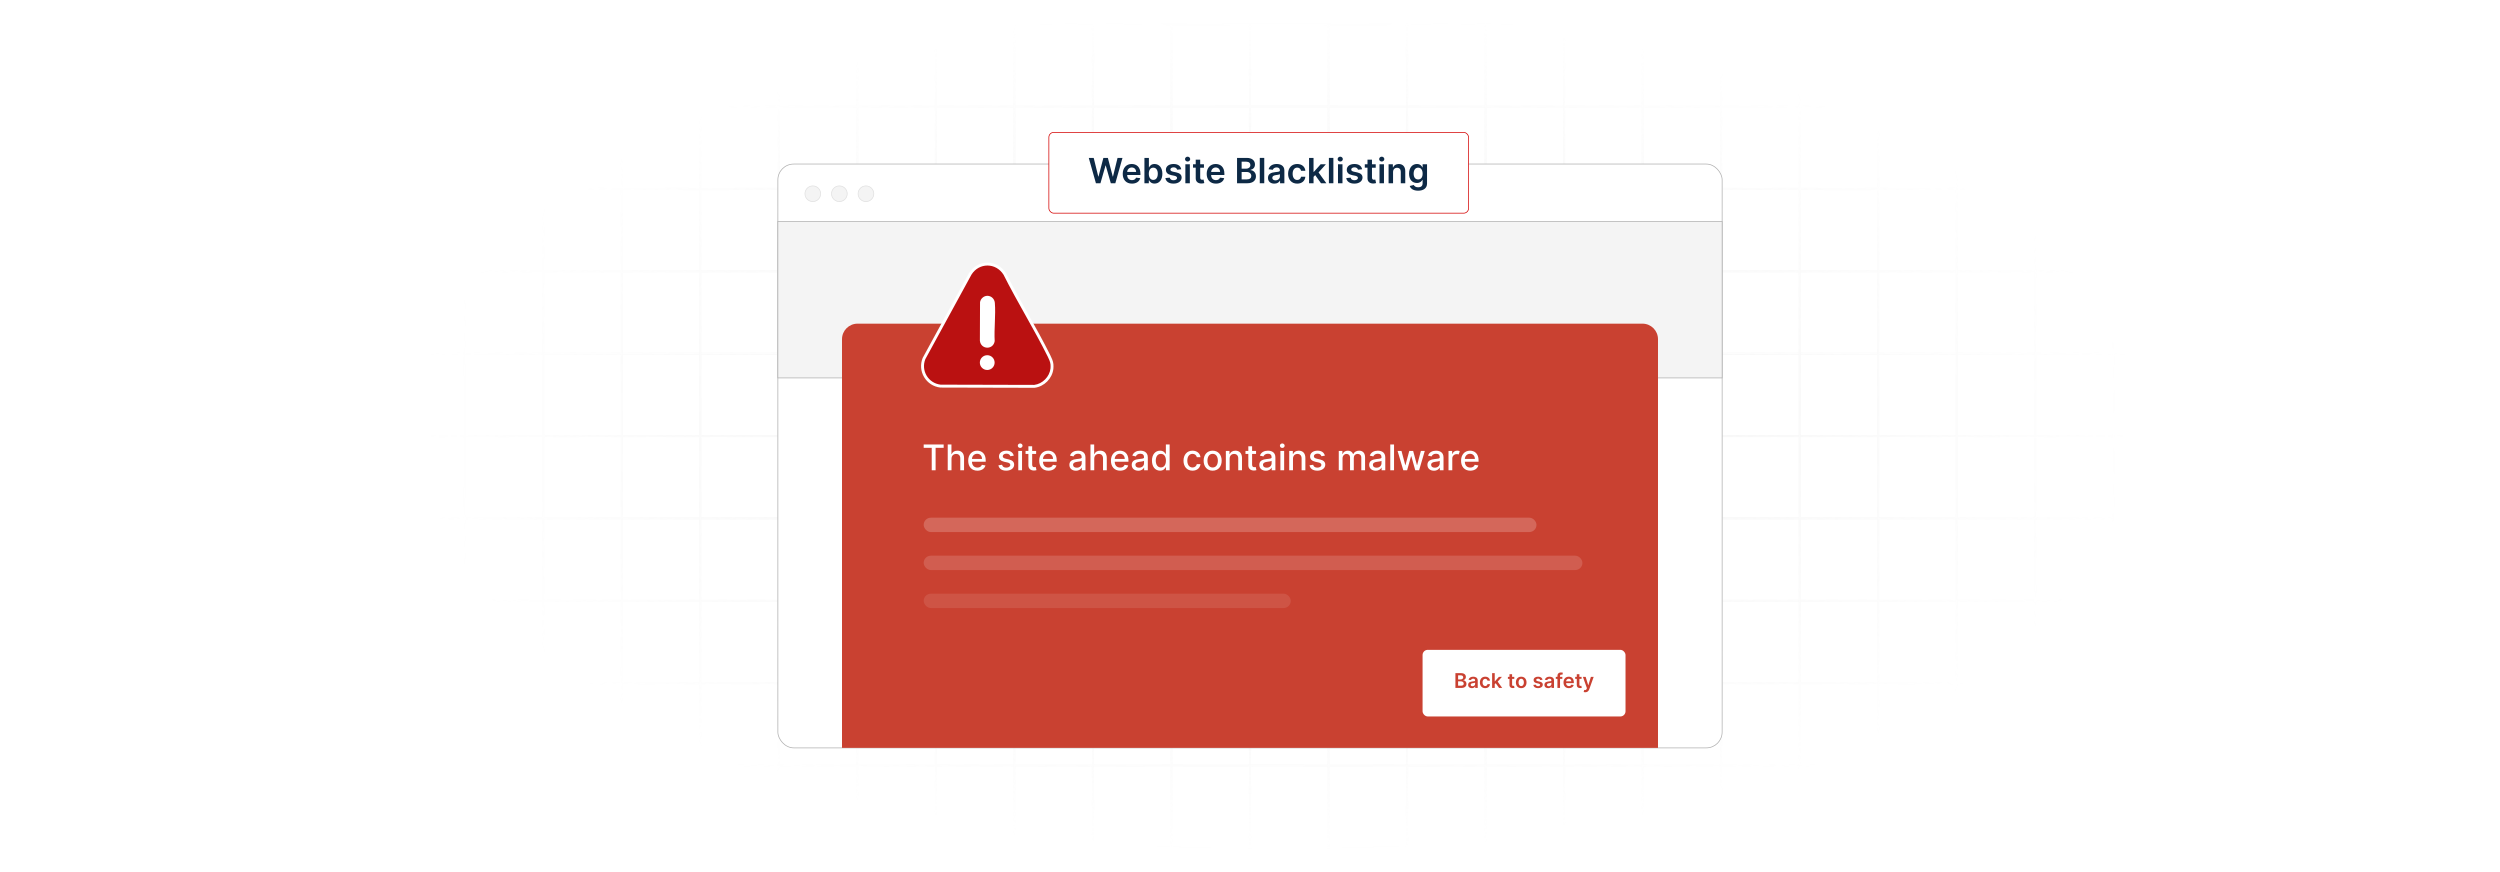 <?xml version="1.0" encoding="UTF-8"?>
<svg id="Layer_1" data-name="Layer 1" xmlns="http://www.w3.org/2000/svg" xmlns:xlink="http://www.w3.org/1999/xlink" viewBox="0 0 860 300">
  <defs>
    <filter id="luminosity-invert" x="39.647" y="-.272" width="782.115" height="300.272" color-interpolation-filters="sRGB" filterUnits="userSpaceOnUse">
      <feColorMatrix result="cm" values="-1 0 0 0 1 0 -1 0 0 1 0 0 -1 0 1 0 0 0 1 0"/>
    </filter>
    <radialGradient id="radial-gradient" cx="439.235" cy="148.479" fx="439.235" fy="148.479" r="298.487" gradientTransform="translate(0 74.962) scale(1 .495)" gradientUnits="userSpaceOnUse">
      <stop offset=".123" stop-color="#000" stop-opacity=".95"/>
      <stop offset="1" stop-color="#000" stop-opacity="0"/>
    </radialGradient>
    <mask id="mask" x="39.647" y="-.272" width="782.115" height="300.272" maskUnits="userSpaceOnUse">
      <g filter="url(#luminosity-invert)">
        <rect x="39.647" y="-.272" width="782.115" height="300.272" fill="url(#radial-gradient)"/>
      </g>
    </mask>
    <filter id="drop-shadow-4" x="330.44" y="15.12" width="204.96" height="88.8" filterUnits="userSpaceOnUse">
      <feOffset dx="3" dy="3"/>
      <feGaussianBlur result="blur" stdDeviation="10"/>
      <feFlood flood-color="#333" flood-opacity=".06"/>
      <feComposite in2="blur" operator="in"/>
      <feComposite in="SourceGraphic"/>
    </filter>
  </defs>
  <rect width="860" height="300" fill="#fff"/>
  <g mask="url(#mask)">
    <g opacity=".4">
      <path d="M808.41,291.922H51.59V8.078h756.819v283.845ZM52.09,291.422h755.819V8.578H52.09v282.845Z" fill="#e6e6e6" stroke="#d6d6d6" stroke-miterlimit="10" stroke-width=".25"/>
      <rect x="51.84" y="36.413" width="756.319" height=".5" fill="#e6e6e6" stroke="#d6d6d6" stroke-miterlimit="10" stroke-width=".25"/>
      <rect x="51.84" y="64.747" width="756.319" height=".5" fill="#e6e6e6" stroke="#d6d6d6" stroke-miterlimit="10" stroke-width=".25"/>
      <rect x="51.84" y="93.082" width="756.319" height=".5" fill="#e6e6e6" stroke="#d6d6d6" stroke-miterlimit="10" stroke-width=".25"/>
      <rect x="51.84" y="121.415" width="756.319" height=".5" fill="none" stroke="#d6d6d6" stroke-miterlimit="10" stroke-width=".25"/>
      <rect x="51.84" y="149.75" width="756.319" height=".5" fill="#e6e6e6" stroke="#d6d6d6" stroke-miterlimit="10" stroke-width=".25"/>
      <rect x="51.84" y="178.084" width="756.319" height=".5" fill="#e6e6e6" stroke="#d6d6d6" stroke-miterlimit="10" stroke-width=".25"/>
      <rect x="51.84" y="206.418" width="756.319" height=".5" fill="#e6e6e6" stroke="#d6d6d6" stroke-miterlimit="10" stroke-width=".25"/>
      <rect x="51.84" y="234.753" width="756.319" height=".5" fill="#e6e6e6" stroke="#d6d6d6" stroke-miterlimit="10" stroke-width=".25"/>
      <rect x="51.84" y="263.087" width="756.319" height=".5" fill="#e6e6e6" stroke="#d6d6d6" stroke-miterlimit="10" stroke-width=".25"/>
      <rect x="780.898" y="8.328" width=".5" height="283.345" fill="#e6e6e6" stroke="#d6d6d6" stroke-miterlimit="10" stroke-width=".25"/>
      <rect x="753.887" y="8.328" width=".5" height="283.345" fill="#e6e6e6" stroke="#d6d6d6" stroke-miterlimit="10" stroke-width=".25"/>
      <rect x="726.875" y="8.328" width=".5" height="283.345" fill="#e6e6e6" stroke="#d6d6d6" stroke-miterlimit="10" stroke-width=".25"/>
      <rect x="699.864" y="8.328" width=".5" height="283.345" fill="#e6e6e6" stroke="#d6d6d6" stroke-miterlimit="10" stroke-width=".25"/>
      <rect x="672.852" y="8.328" width=".5" height="283.345" fill="#e6e6e6" stroke="#d6d6d6" stroke-miterlimit="10" stroke-width=".25"/>
      <rect x="645.841" y="8.328" width=".5" height="283.345" fill="#e6e6e6" stroke="#d6d6d6" stroke-miterlimit="10" stroke-width=".25"/>
      <rect x="618.83" y="8.328" width=".5" height="283.345" fill="#e6e6e6" stroke="#d6d6d6" stroke-miterlimit="10" stroke-width=".25"/>
      <rect x="591.818" y="8.328" width=".5" height="283.345" fill="#e6e6e6" stroke="#d6d6d6" stroke-miterlimit="10" stroke-width=".25"/>
      <rect x="564.807" y="8.328" width=".5" height="283.345" fill="#e6e6e6" stroke="#d6d6d6" stroke-miterlimit="10" stroke-width=".25"/>
      <rect x="537.795" y="8.328" width=".5" height="283.345" fill="#e6e6e6" stroke="#d6d6d6" stroke-miterlimit="10" stroke-width=".25"/>
      <rect x="510.784" y="8.328" width=".5" height="283.345" fill="#e6e6e6" stroke="#d6d6d6" stroke-miterlimit="10" stroke-width=".25"/>
      <rect x="483.772" y="8.328" width=".5" height="283.345" fill="#e6e6e6" stroke="#d6d6d6" stroke-miterlimit="10" stroke-width=".25"/>
      <rect x="456.761" y="8.328" width=".5" height="283.345" fill="#e6e6e6" stroke="#d6d6d6" stroke-miterlimit="10" stroke-width=".25"/>
      <rect x="429.75" y="8.328" width=".5" height="283.345" fill="#e6e6e6" stroke="#d6d6d6" stroke-miterlimit="10" stroke-width=".25"/>
      <rect x="402.738" y="8.328" width=".5" height="283.345" fill="#e6e6e6" stroke="#d6d6d6" stroke-miterlimit="10" stroke-width=".25"/>
      <rect x="375.727" y="8.328" width=".5" height="283.345" fill="#e6e6e6" stroke="#d6d6d6" stroke-miterlimit="10" stroke-width=".25"/>
      <rect x="348.716" y="8.328" width=".5" height="283.345" fill="#e6e6e6" stroke="#d6d6d6" stroke-miterlimit="10" stroke-width=".25"/>
      <rect x="321.704" y="8.328" width=".5" height="283.345" fill="#e6e6e6" stroke="#d6d6d6" stroke-miterlimit="10" stroke-width=".25"/>
      <rect x="294.693" y="8.328" width=".5" height="283.345" fill="#e6e6e6" stroke="#d6d6d6" stroke-miterlimit="10" stroke-width=".25"/>
      <rect x="267.682" y="8.328" width=".5" height="283.345" fill="#e6e6e6" stroke="#d6d6d6" stroke-miterlimit="10" stroke-width=".25"/>
      <rect x="240.67" y="8.328" width=".5" height="283.345" fill="#e6e6e6" stroke="#d6d6d6" stroke-miterlimit="10" stroke-width=".25"/>
      <rect x="213.659" y="8.328" width=".5" height="283.345" fill="#e6e6e6" stroke="#d6d6d6" stroke-miterlimit="10" stroke-width=".25"/>
      <rect x="186.648" y="8.328" width=".5" height="283.345" fill="#e6e6e6" stroke="#d6d6d6" stroke-miterlimit="10" stroke-width=".25"/>
      <rect x="159.636" y="8.328" width=".5" height="283.345" fill="#e6e6e6" stroke="#d6d6d6" stroke-miterlimit="10" stroke-width=".25"/>
      <rect x="132.625" y="8.328" width=".5" height="283.345" fill="#e6e6e6" stroke="#d6d6d6" stroke-miterlimit="10" stroke-width=".25"/>
      <rect x="105.613" y="8.328" width=".5" height="283.345" fill="#e6e6e6" stroke="#d6d6d6" stroke-miterlimit="10" stroke-width=".25"/>
      <rect x="78.602" y="8.328" width=".5" height="283.345" fill="#e6e6e6" stroke="#d6d6d6" stroke-miterlimit="10" stroke-width=".25"/>
    </g>
  </g>
  <g>
    <rect x="267.586" y="56.436" width="324.829" height="200.837" rx="5.441" ry="5.441" fill="#fff" stroke="#afafaf" stroke-miterlimit="10" stroke-width=".25"/>
    <rect x="267.586" y="76.182" width="324.829" height="53.821" fill="#f4f4f4" stroke="#afafaf" stroke-miterlimit="10" stroke-width=".25"/>
    <g>
      <rect x="300.356" y="154.782" width="54.384" height="54.384" rx="4.078" ry="4.078" fill="#f4f4f4" stroke="#e0e0e0" stroke-miterlimit="10" stroke-width=".25"/>
      <rect x="368.657" y="154.782" width="54.384" height="54.384" rx="4.078" ry="4.078" fill="#f4f4f4" stroke="#e0e0e0" stroke-miterlimit="10" stroke-width=".25"/>
      <rect x="436.959" y="154.782" width="54.384" height="54.384" rx="4.078" ry="4.078" fill="#f4f4f4" stroke="#e0e0e0" stroke-miterlimit="10" stroke-width=".25"/>
      <rect x="505.261" y="154.782" width="54.384" height="54.384" rx="4.078" ry="4.078" fill="#f4f4f4" stroke="#e0e0e0" stroke-miterlimit="10" stroke-width=".25"/>
      <g>
        <rect x="300.356" y="215.515" width="41.71" height="4.302" rx="1.826" ry="1.826" fill="#eaeaea"/>
        <rect x="300.356" y="222.266" width="52.407" height="2.128" rx=".711" ry=".711" fill="#f4f4f4"/>
        <rect x="300.356" y="227.103" width="49.482" height="2.128" rx=".711" ry=".711" fill="#f7f7f7"/>
      </g>
      <g>
        <rect x="368.657" y="215.515" width="41.71" height="4.302" rx="1.826" ry="1.826" fill="#eaeaea"/>
        <rect x="368.657" y="222.266" width="52.407" height="2.128" rx=".711" ry=".711" fill="#f4f4f4"/>
        <rect x="368.657" y="227.103" width="49.482" height="2.128" rx=".711" ry=".711" fill="#f7f7f7"/>
      </g>
      <g>
        <rect x="436.959" y="215.515" width="41.71" height="4.302" rx="1.826" ry="1.826" fill="#eaeaea"/>
        <rect x="436.959" y="222.266" width="52.407" height="2.128" rx=".711" ry=".711" fill="#f4f4f4"/>
        <rect x="436.959" y="227.103" width="49.482" height="2.128" rx=".711" ry=".711" fill="#f7f7f7"/>
      </g>
      <g>
        <rect x="505.261" y="215.515" width="41.71" height="4.302" rx="1.826" ry="1.826" fill="#eaeaea"/>
        <rect x="505.261" y="222.266" width="52.407" height="2.128" rx=".711" ry=".711" fill="#f4f4f4"/>
        <rect x="505.261" y="227.103" width="49.482" height="2.128" rx=".711" ry=".711" fill="#f7f7f7"/>
      </g>
    </g>
    <g>
      <circle cx="279.604" cy="66.647" r="2.697" fill="#f4f4f4" stroke="#e0e0e0" stroke-miterlimit="10" stroke-width=".25"/>
      <circle cx="288.745" cy="66.647" r="2.697" fill="#f4f4f4" stroke="#e0e0e0" stroke-miterlimit="10" stroke-width=".25"/>
      <circle cx="297.885" cy="66.647" r="2.697" fill="#f4f4f4" stroke="#e0e0e0" stroke-miterlimit="10" stroke-width=".25"/>
    </g>
  </g>
  <path d="M294.999,111.337h270.003c2.953,0,5.35,2.397,5.35,5.35v140.586h-280.703V116.687c0-2.953,2.397-5.35,5.35-5.35Z" fill="#c94131"/>
  <g>
    <path d="M317.748,152.901h6.869v1.152h-2.769v7.723h-1.335v-7.723h-2.765v-1.152Z" fill="#fff"/>
    <path d="M327.315,161.776h-1.296v-8.875h1.278v3.302h.083c.312-.719.936-1.17,1.972-1.17,1.369,0,2.279.85,2.279,2.51v4.233h-1.296v-4.078c0-.975-.533-1.542-1.425-1.542-.923,0-1.595.606-1.595,1.668v3.952Z" fill="#fff"/>
    <path d="M333.06,158.491c0-2.045,1.222-3.458,3.077-3.458,1.508,0,2.947.94,2.947,3.346v.459h-4.732c.035,1.283.78,2.002,1.89,2.002.736,0,1.3-.32,1.534-.948l1.226.221c-.294,1.083-1.322,1.799-2.773,1.799-1.963,0-3.167-1.353-3.167-3.42ZM337.813,157.867c-.004-1.018-.663-1.764-1.669-1.764-1.053,0-1.737.819-1.79,1.764h3.458Z" fill="#fff"/>
    <path d="M347.565,156.953c-.152-.446-.524-.893-1.331-.893-.736,0-1.291.364-1.287.875-.004.451.312.698,1.044.871l1.058.243c1.222.281,1.82.862,1.82,1.803,0,1.204-1.114,2.059-2.721,2.059-1.495,0-2.475-.663-2.691-1.842l1.252-.191c.156.654.654.988,1.43.988.849,0,1.4-.403,1.4-.919,0-.416-.299-.701-.94-.845l-1.127-.247c-1.248-.277-1.82-.905-1.82-1.851,0-1.179,1.066-1.972,2.57-1.972,1.438,0,2.249.676,2.518,1.712l-1.174.208Z" fill="#fff"/>
    <path d="M350.122,153.321c0-.424.368-.775.819-.775.446,0,.819.352.819.775,0,.425-.373.771-.819.771-.451,0-.819-.347-.819-.771ZM350.286,155.12h1.295v6.656h-1.295v-6.656Z" fill="#fff"/>
    <path d="M356.429,156.16h-1.365v3.662c0,.749.377.888.797.888.208,0,.368-.039.455-.056l.234,1.07c-.152.056-.429.134-.841.139-1.022.021-1.946-.564-1.941-1.772v-3.931h-.975v-1.04h.975v-1.595h1.296v1.595h1.365v1.04Z" fill="#fff"/>
    <path d="M357.488,158.491c0-2.045,1.222-3.458,3.077-3.458,1.508,0,2.947.94,2.947,3.346v.459h-4.732c.035,1.283.78,2.002,1.89,2.002.736,0,1.3-.32,1.534-.948l1.226.221c-.294,1.083-1.322,1.799-2.773,1.799-1.963,0-3.167-1.353-3.167-3.42ZM362.241,157.867c-.004-1.018-.663-1.764-1.669-1.764-1.053,0-1.737.819-1.79,1.764h3.458Z" fill="#fff"/>
    <path d="M367.867,159.895c0-1.513,1.292-1.842,2.552-1.989,1.196-.139,1.682-.13,1.682-.602v-.031c0-.754-.429-1.191-1.266-1.191-.871,0-1.356.455-1.547.928l-1.218-.277c.434-1.214,1.543-1.699,2.748-1.699,1.057,0,2.583.386,2.583,2.323v4.42h-1.265v-.91h-.052c-.247.498-.867,1.058-1.967,1.058-1.265,0-2.249-.72-2.249-2.028ZM372.106,159.376v-.858c-.186.186-1.183.299-1.603.355-.75.1-1.365.347-1.365,1.04,0,.642.529.971,1.261.971,1.079,0,1.708-.72,1.708-1.508Z" fill="#fff"/>
    <path d="M376.416,161.776h-1.296v-8.875h1.278v3.302h.083c.312-.719.936-1.17,1.972-1.17,1.369,0,2.279.85,2.279,2.51v4.233h-1.296v-4.078c0-.975-.533-1.542-1.425-1.542-.923,0-1.595.606-1.595,1.668v3.952Z" fill="#fff"/>
    <path d="M382.162,158.491c0-2.045,1.222-3.458,3.077-3.458,1.508,0,2.947.94,2.947,3.346v.459h-4.732c.035,1.283.78,2.002,1.89,2.002.737,0,1.3-.32,1.534-.948l1.227.221c-.294,1.083-1.322,1.799-2.773,1.799-1.963,0-3.168-1.353-3.168-3.42ZM386.916,157.867c-.004-1.018-.663-1.764-1.668-1.764-1.053,0-1.738.819-1.79,1.764h3.458Z" fill="#fff"/>
    <path d="M389.311,159.895c0-1.513,1.292-1.842,2.552-1.989,1.196-.139,1.682-.13,1.682-.602v-.031c0-.754-.429-1.191-1.266-1.191-.871,0-1.356.455-1.547.928l-1.218-.277c.433-1.214,1.542-1.699,2.748-1.699,1.057,0,2.583.386,2.583,2.323v4.42h-1.265v-.91h-.052c-.247.498-.867,1.058-1.967,1.058-1.266,0-2.249-.72-2.249-2.028ZM393.549,159.376v-.858c-.186.186-1.183.299-1.603.355-.75.1-1.365.347-1.365,1.04,0,.642.529.971,1.261.971,1.079,0,1.708-.72,1.708-1.508Z" fill="#fff"/>
    <path d="M396.274,158.461c0-2.158,1.183-3.428,2.791-3.428,1.239,0,1.681.754,1.915,1.166h.078v-3.298h1.296v8.875h-1.266v-1.036h-.108c-.234.425-.711,1.166-1.924,1.166-1.616,0-2.782-1.291-2.782-3.445ZM401.081,158.448c0-1.391-.607-2.314-1.738-2.314-1.17,0-1.759.993-1.759,2.314,0,1.335.602,2.353,1.759,2.353,1.118,0,1.738-.954,1.738-2.353Z" fill="#fff"/>
    <path d="M407.127,158.478c0-2.032,1.213-3.445,3.089-3.445,1.513,0,2.609.893,2.748,2.236h-1.261c-.139-.624-.642-1.145-1.465-1.145-1.083,0-1.803.897-1.803,2.323,0,1.452.706,2.366,1.803,2.366.741,0,1.3-.425,1.465-1.145h1.261c-.143,1.296-1.161,2.241-2.734,2.241-1.933,0-3.103-1.426-3.103-3.433Z" fill="#fff"/>
    <path d="M414.05,158.478c0-2.071,1.227-3.445,3.103-3.445,1.876,0,3.103,1.374,3.103,3.445,0,2.059-1.227,3.433-3.103,3.433-1.877,0-3.103-1.374-3.103-3.433ZM418.948,158.475c0-1.274-.572-2.357-1.79-2.357-1.227,0-1.798,1.083-1.798,2.357,0,1.278.572,2.349,1.798,2.349,1.218,0,1.79-1.07,1.79-2.349Z" fill="#fff"/>
    <path d="M422.99,161.776h-1.296v-6.656h1.243v1.083h.083c.308-.706.962-1.17,1.963-1.17,1.36,0,2.267.862,2.267,2.51v4.233h-1.296v-4.078c0-.966-.533-1.542-1.413-1.542-.901,0-1.551.606-1.551,1.668v3.952Z" fill="#fff"/>
    <path d="M432.085,156.16h-1.366v3.662c0,.749.377.888.797.888.208,0,.368-.039.455-.056l.234,1.07c-.151.056-.429.134-.841.139-1.023.021-1.946-.564-1.942-1.772v-3.931h-.975v-1.04h.975v-1.595h1.296v1.595h1.366v1.04Z" fill="#fff"/>
    <path d="M433.199,159.895c0-1.513,1.292-1.842,2.553-1.989,1.196-.139,1.682-.13,1.682-.602v-.031c0-.754-.429-1.191-1.266-1.191-.871,0-1.356.455-1.547.928l-1.218-.277c.434-1.214,1.543-1.699,2.747-1.699,1.058,0,2.583.386,2.583,2.323v4.42h-1.266v-.91h-.052c-.247.498-.866,1.058-1.967,1.058-1.266,0-2.25-.72-2.25-2.028ZM437.438,159.376v-.858c-.185.186-1.183.299-1.603.355-.749.1-1.364.347-1.364,1.04,0,.642.528.971,1.261.971,1.079,0,1.707-.72,1.707-1.508Z" fill="#fff"/>
    <path d="M440.288,153.321c0-.424.368-.775.819-.775.446,0,.819.352.819.775,0,.425-.373.771-.819.771-.451,0-.819-.347-.819-.771ZM440.453,155.12h1.296v6.656h-1.296v-6.656Z" fill="#fff"/>
    <path d="M444.785,161.776h-1.296v-6.656h1.243v1.083h.083c.308-.706.962-1.17,1.963-1.17,1.36,0,2.267.862,2.267,2.51v4.233h-1.296v-4.078c0-.966-.533-1.542-1.413-1.542-.901,0-1.551.606-1.551,1.668v3.952Z" fill="#fff"/>
    <path d="M454.586,156.953c-.151-.446-.524-.893-1.33-.893-.737,0-1.292.364-1.287.875-.005.451.311.698,1.044.871l1.058.243c1.222.281,1.82.862,1.82,1.803,0,1.204-1.114,2.059-2.722,2.059-1.495,0-2.475-.663-2.691-1.842l1.253-.191c.155.654.654.988,1.43.988.85,0,1.399-.403,1.399-.919,0-.416-.299-.701-.94-.845l-1.126-.247c-1.248-.277-1.82-.905-1.82-1.851,0-1.179,1.065-1.972,2.569-1.972,1.44,0,2.249.676,2.518,1.712l-1.174.208Z" fill="#fff"/>
    <path d="M460.537,155.12h1.244v1.083h.082c.277-.732.932-1.17,1.812-1.17.888,0,1.499.442,1.789,1.17h.069c.321-.71,1.04-1.17,1.998-1.17,1.205,0,2.054.759,2.054,2.279v4.464h-1.295v-4.342c0-.901-.564-1.283-1.248-1.283-.846,0-1.335.581-1.335,1.383v4.242h-1.291v-4.425c0-.724-.499-1.2-1.218-1.2-.737,0-1.365.624-1.365,1.522v4.104h-1.296v-6.656Z" fill="#fff"/>
    <path d="M470.999,159.895c0-1.513,1.292-1.842,2.553-1.989,1.196-.139,1.682-.13,1.682-.602v-.031c0-.754-.429-1.191-1.266-1.191-.871,0-1.356.455-1.547.928l-1.218-.277c.434-1.214,1.543-1.699,2.747-1.699,1.058,0,2.583.386,2.583,2.323v4.42h-1.266v-.91h-.052c-.247.498-.866,1.058-1.968,1.058-1.265,0-2.249-.72-2.249-2.028ZM475.237,159.376v-.858c-.186.186-1.183.299-1.603.355-.749.1-1.364.347-1.364,1.04,0,.642.528.971,1.261.971,1.079,0,1.707-.72,1.707-1.508Z" fill="#fff"/>
    <path d="M479.549,161.776h-1.296v-8.875h1.296v8.875Z" fill="#fff"/>
    <path d="M480.772,155.12h1.339l1.305,4.888h.065l1.309-4.888h1.34l1.3,4.866h.065l1.296-4.866h1.339l-1.954,6.656h-1.321l-1.353-4.806h-.1l-1.352,4.806h-1.317l-1.959-6.656Z" fill="#fff"/>
    <path d="M491.035,159.895c0-1.513,1.292-1.842,2.553-1.989,1.196-.139,1.682-.13,1.682-.602v-.031c0-.754-.429-1.191-1.266-1.191-.871,0-1.356.455-1.547.928l-1.218-.277c.434-1.214,1.543-1.699,2.747-1.699,1.058,0,2.583.386,2.583,2.323v4.42h-1.266v-.91h-.052c-.247.498-.866,1.058-1.967,1.058-1.266,0-2.25-.72-2.25-2.028ZM495.273,159.376v-.858c-.185.186-1.183.299-1.603.355-.749.1-1.364.347-1.364,1.04,0,.642.528.971,1.261.971,1.079,0,1.707-.72,1.707-1.508Z" fill="#fff"/>
    <path d="M498.289,155.12h1.252v1.058h.069c.243-.715.901-1.157,1.69-1.157.364,0,.65.096.871.242l-.416,1.084c-.156-.078-.352-.13-.603-.13-.896,0-1.568.628-1.568,1.495v4.064h-1.296v-6.656Z" fill="#fff"/>
    <path d="M502.606,158.491c0-2.045,1.222-3.458,3.076-3.458,1.509,0,2.947.94,2.947,3.346v.459h-4.732c.035,1.283.78,2.002,1.89,2.002.736,0,1.3-.32,1.534-.948l1.227.221c-.295,1.083-1.322,1.799-2.773,1.799-1.964,0-3.168-1.353-3.168-3.42ZM507.36,157.867c-.005-1.018-.663-1.764-1.669-1.764-1.053,0-1.737.819-1.789,1.764h3.458Z" fill="#fff"/>
  </g>
  <rect x="489.366" y="223.543" width="69.815" height="22.921" rx="1.786" ry="1.786" fill="#fff"/>
  <g>
    <path d="M500.663,231.559h1.95c1.105,0,1.651.562,1.651,1.32,0,.62-.393.968-.891,1.085v.05c.543.027,1.09.479,1.09,1.251,0,.793-.572,1.388-1.738,1.388h-2.062v-5.094ZM502.499,233.725c.479,0,.843-.278.843-.726,0-.394-.281-.68-.823-.68h-.933v1.405h.913ZM502.578,235.881c.669,0,.948-.283.948-.689,0-.455-.353-.804-.923-.804h-1.018v1.492h.992Z" fill="#c94131"/>
    <path d="M505.046,235.58c0-.86.708-1.082,1.449-1.161.675-.072.945-.085.945-.344v-.015c0-.375-.229-.589-.646-.589-.44,0-.694.224-.783.484l-.841-.119c.199-.696.815-1.055,1.619-1.055.729,0,1.552.304,1.552,1.313v2.557h-.865v-.524h-.03c-.164.32-.522.602-1.121.602-.73,0-1.278-.398-1.278-1.149ZM507.443,235.282v-.45c-.117.094-.59.154-.826.186-.402.057-.704.201-.704.547,0,.331.27.502.644.502.542,0,.886-.36.886-.785Z" fill="#c94131"/>
    <path d="M509.082,234.757c0-1.166.707-1.975,1.826-1.975.933,0,1.579.545,1.642,1.373h-.86c-.07-.368-.336-.646-.769-.646-.555,0-.926.462-.926,1.233,0,.781.363,1.251.926,1.251.395,0,.691-.236.769-.646h.86c-.065.81-.677,1.38-1.637,1.38-1.142,0-1.831-.812-1.831-1.97Z" fill="#c94131"/>
    <path d="M513.288,231.559h.9v2.808h.062l1.373-1.534h1.052l-1.48,1.649,1.566,2.171h-1.076l-1.169-1.634-.329.351v1.283h-.9v-5.094Z" fill="#c94131"/>
    <path d="M520.916,233.528h-.754v1.975c0,.363.182.443.408.443.112,0,.214-.022.264-.035l.151.704c-.097.032-.273.082-.529.089-.677.021-1.199-.333-1.194-1.052v-2.124h-.542v-.696h.542v-.915h.9v.915h.754v.696Z" fill="#c94131"/>
    <path d="M521.464,234.757c0-1.184.712-1.975,1.831-1.975s1.83.791,1.83,1.975c0,1.182-.711,1.97-1.83,1.97s-1.831-.788-1.831-1.97ZM524.213,234.755c0-.699-.304-1.259-.913-1.259-.619,0-.923.56-.923,1.259,0,.698.304,1.251.923,1.251.609,0,.913-.553.913-1.251Z" fill="#c94131"/>
    <path d="M529.82,233.932c-.069-.252-.289-.477-.704-.477-.375,0-.661.179-.659.438-.002.222.152.355.54.442l.651.14c.722.156,1.072.49,1.074,1.034-.002.725-.676,1.219-1.631,1.219-.938,0-1.527-.415-1.64-1.116l.878-.085c.077.344.346.522.759.522.428,0,.712-.196.712-.458,0-.216-.165-.357-.516-.435l-.651-.137c-.733-.152-1.077-.52-1.074-1.077-.003-.706.624-1.159,1.544-1.159.895,0,1.413.413,1.537,1.06l-.82.09Z" fill="#c94131"/>
    <path d="M531.286,235.58c0-.86.708-1.082,1.449-1.161.675-.072.945-.085.945-.344v-.015c0-.375-.229-.589-.646-.589-.44,0-.694.224-.783.484l-.841-.119c.199-.696.815-1.055,1.619-1.055.729,0,1.552.304,1.552,1.313v2.557h-.865v-.524h-.03c-.164.32-.522.602-1.121.602-.73,0-1.278-.398-1.278-1.149ZM533.684,235.282v-.45c-.117.094-.59.154-.826.186-.402.057-.704.201-.704.547,0,.331.27.502.644.502.542,0,.886-.36.886-.785Z" fill="#c94131"/>
    <path d="M537.446,233.528h-.793v3.124h-.9v-3.124h-.565v-.696h.565v-.36c0-.771.529-1.151,1.193-1.151.311,0,.567.065.685.103l-.182.697c-.074-.022-.194-.055-.336-.055-.336,0-.46.166-.46.465v.301h.793v.696Z" fill="#c94131"/>
    <path d="M537.843,234.765c0-1.179.714-1.982,1.809-1.982.94,0,1.746.59,1.746,1.93v.276h-2.661c.007.654.393,1.037.975,1.037.388,0,.686-.169.809-.492l.841.095c-.159.664-.771,1.099-1.662,1.099-1.151,0-1.855-.763-1.855-1.962ZM540.534,234.382c-.005-.52-.353-.898-.87-.898-.537,0-.898.411-.926.898h1.796Z" fill="#c94131"/>
    <path d="M544.063,233.528h-.753v1.975c0,.363.182.443.407.443.112,0,.214-.022.264-.035l.152.704c-.098.032-.273.082-.53.089-.676.021-1.198-.333-1.193-1.052v-2.124h-.542v-.696h.542v-.915h.9v.915h.753v.696Z" fill="#c94131"/>
    <path d="M544.776,238.038l.209-.722c.393.114.653.08.823-.341l.089-.243-1.385-3.9h.955l.88,2.885h.04l.883-2.885h.958l-1.542,4.317c-.214.603-.646.99-1.344.99-.264,0-.465-.06-.566-.102Z" fill="#c94131"/>
  </g>
  <g>
    <rect x="331.511" y="99.897" width="15.216" height="28.318" transform="translate(46.692 -92.092) rotate(16.593)" fill="#fff"/>
    <g>
      <path d="M323.555,132.822c-2.235-.263-4.122-1.485-5.235-3.356-1.105-1.857-1.276-4.084-.469-6.108l15.898-29.131c1.339-2.129,3.551-3.384,5.932-3.384,2.394,0,4.62,1.268,5.954,3.391,2.357,4.685,4.95,9.31,7.457,13.784,2.623,4.683,5.336,9.524,7.763,14.402.461.928.92,1.915,1.018,2.899.038.385.036,1.082-.005,1.464-.322,3.054-2.971,5.741-6.031,6.118l-.031.004-32.251-.084ZM339.61,122.688c-1.123,0-2.039.914-2.042,2.038-.003,1.126.91,2.046,2.037,2.05,1.128,0,2.045-.914,2.048-2.038.003-1.126-.911-2.046-2.037-2.05l-.005-.5v.5ZM339.595,102.262c-.972.033-1.855.839-1.968,1.795l-.048,13.123c.126,1.313,1.125,1.923,2.058,1.924h.001c.795,0,1.797-.468,2.034-1.781-.112-2.018-.028-4.158.053-6.229.09-2.307.184-4.693.002-6.881-.09-1.095-.996-1.952-2.061-1.952v-.5l-.07.502Z" fill="#ba1111"/>
      <path d="M339.682,91.344c2.102-0,4.207,1.051,5.53,3.156,4.782,9.513,10.455,18.616,15.196,28.144.41.824.876,1.799.968,2.727.034.347.033,1.014-.004,1.361-.301,2.86-2.757,5.325-5.595,5.674l-32.219-.084c-4.203-.501-6.826-4.799-5.241-8.779l15.872-29.076c1.31-2.081,3.401-3.123,5.494-3.123M339.637,119.603c1.145,0,2.292-.741,2.537-2.253-.243-4.257.399-8.976.051-13.18-.11-1.331-1.209-2.411-2.559-2.411-.029,0-.059.001-.088.002-1.209.042-2.306,1.04-2.448,2.236l-.051,13.18c.151,1.606,1.354,2.426,2.558,2.426M339.61,127.275c1.401,0,2.538-1.134,2.542-2.536.004-1.405-1.131-2.547-2.535-2.551h-.008c-1.401,0-2.538,1.134-2.542,2.536-.004,1.405,1.131,2.547,2.535,2.551h.008M339.682,90.344h0c-2.554 0-4.925,1.342-6.34,3.591l-.017.026-.015.027-15.872,29.076-.029.053-.022.056c-.864,2.171-.68,4.558.504,6.549,1.193,2.005,3.215,3.315,5.548,3.593l.058.007h.058s32.219.084,32.219.084h.063s.062-.007.062-.007c3.336-.411,6.116-3.232,6.467-6.562.044-.416.046-1.147.005-1.565-.106-1.07-.586-2.105-1.068-3.074-2.432-4.889-5.148-9.736-7.774-14.423-2.504-4.47-5.094-9.091-7.423-13.725l-.021-.043-.025-.04c-1.425-2.269-3.809-3.624-6.376-3.624h0ZM338.129,104.067c.109-.689.777-1.282,1.483-1.306l.053-.001c.807,0,1.493.656,1.562,1.493.178,2.158.086,4.529-.004,6.821-.081,2.061-.164,4.191-.056,6.213-.198.967-.914,1.315-1.532,1.315-.646,0-1.436-.387-1.558-1.475l.051-13.061h0ZM339.61,127.275l-.004-1c-.852-.003-1.541-.697-1.539-1.548.003-.849.694-1.539,1.542-1.539.855.003,1.545.697,1.542,1.548-.003.849-.694,1.539-1.542,1.539v1h0Z" fill="#fff"/>
    </g>
  </g>
  <g filter="url(#drop-shadow-4)">
    <rect x="357.809" y="42.534" width="144.382" height="27.804" rx="1.703" ry="1.703" fill="#fff" stroke="#d30000" stroke-miterlimit="10" stroke-width=".25"/>
    <g>
      <path d="M371.535,51.318h1.698l1.571,6.407h.081l1.677-6.407h1.545l1.682,6.411h.077l1.571-6.411h1.699l-2.46,8.719h-1.558l-1.746-6.117h-.068l-1.75,6.117h-1.558l-2.46-8.719Z" fill="#0d2945"/>
      <path d="M383.219,56.806c0-2.018,1.222-3.393,3.095-3.393,1.609,0,2.988,1.009,2.988,3.304v.473h-4.555c.013,1.119.673,1.775,1.669,1.775.664,0,1.175-.29,1.384-.844l1.439.162c-.273,1.137-1.32,1.882-2.844,1.882-1.971,0-3.176-1.308-3.176-3.359ZM387.826,56.15c-.008-.89-.605-1.537-1.49-1.537-.919,0-1.537.703-1.583,1.537h3.074Z" fill="#0d2945"/>
      <path d="M390.681,51.318h1.541v3.262h.064c.234-.473.715-1.167,1.869-1.167,1.511,0,2.699,1.183,2.699,3.362,0,2.154-1.153,3.377-2.695,3.377-1.123,0-1.63-.668-1.873-1.145h-.089v1.03h-1.516v-8.719ZM393.729,58.888c1.018,0,1.554-.894,1.554-2.12,0-1.218-.528-2.09-1.554-2.09-.992,0-1.537.821-1.537,2.09s.554,2.12,1.537,2.12Z" fill="#0d2945"/>
      <path d="M401.94,55.38c-.119-.431-.494-.817-1.205-.817-.643,0-1.133.307-1.128.749-.004.379.26.608.924.758l1.115.238c1.235.269,1.835.839,1.839,1.77-.004,1.24-1.158,2.087-2.793,2.087-1.605,0-2.614-.711-2.805-1.911l1.503-.145c.132.588.591.894,1.298.894.732,0,1.217-.336,1.217-.783,0-.369-.281-.612-.881-.744l-1.116-.234c-1.256-.26-1.843-.89-1.839-1.844-.004-1.209,1.068-1.983,2.644-1.983,1.533,0,2.418.706,2.631,1.813l-1.405.153Z" fill="#0d2945"/>
      <path d="M404.646,51.735c0-.464.4-.839.894-.839.49,0,.89.375.89.839,0,.46-.4.835-.89.835-.494,0-.894-.375-.894-.835ZM404.765,53.498h1.541v6.539h-1.541v-6.539Z" fill="#0d2945"/>
      <path d="M411.158,54.69h-1.29v3.381c0,.621.311.758.698.758.191,0,.366-.039.451-.06l.26,1.204c-.166.057-.468.141-.907.154-1.158.033-2.052-.57-2.043-1.801v-3.637h-.928v-1.191h.928v-1.566h1.541v1.566h1.29v1.191Z" fill="#0d2945"/>
      <path d="M412.103,56.806c0-2.018,1.222-3.393,3.095-3.393,1.609,0,2.988,1.009,2.988,3.304v.473h-4.555c.013,1.119.673,1.775,1.669,1.775.664,0,1.175-.29,1.384-.844l1.439.162c-.273,1.137-1.32,1.882-2.844,1.882-1.971,0-3.176-1.308-3.176-3.359ZM416.709,56.15c-.009-.89-.605-1.537-1.49-1.537-.919,0-1.537.703-1.583,1.537h3.074Z" fill="#0d2945"/>
      <path d="M422.543,51.318h3.338c1.89,0,2.827.962,2.827,2.261,0,1.06-.673,1.655-1.524,1.856v.084c.928.047,1.864.822,1.864,2.143,0,1.357-.979,2.375-2.976,2.375h-3.529v-8.719ZM425.685,55.026c.821,0,1.443-.477,1.443-1.243,0-.672-.481-1.162-1.409-1.162h-1.596v2.405h1.562ZM425.821,58.717c1.145,0,1.622-.484,1.622-1.179,0-.778-.605-1.375-1.579-1.375h-1.741v2.554h1.699Z" fill="#0d2945"/>
      <path d="M431.903,60.037h-1.54v-8.719h1.54v8.719Z" fill="#0d2945"/>
      <path d="M433.184,58.202c0-1.473,1.213-1.852,2.481-1.987,1.154-.124,1.618-.145,1.618-.588v-.025c0-.643-.392-1.01-1.106-1.01-.754,0-1.188.383-1.342.83l-1.438-.204c.341-1.192,1.397-1.805,2.772-1.805,1.247,0,2.656.519,2.656,2.247v4.377h-1.481v-.898h-.051c-.281.549-.894,1.03-1.92,1.03-1.248,0-2.188-.681-2.188-1.967ZM437.287,57.691v-.77c-.199.161-1.009.264-1.413.319-.69.098-1.205.345-1.205.936,0,.565.46.86,1.103.86.929,0,1.516-.617,1.516-1.346Z" fill="#0d2945"/>
      <path d="M440.104,56.793c0-1.996,1.209-3.38,3.125-3.38,1.597,0,2.703.933,2.81,2.35h-1.473c-.119-.63-.575-1.106-1.315-1.106-.949,0-1.584.791-1.584,2.111,0,1.337.621,2.142,1.584,2.142.677,0,1.184-.405,1.315-1.106h1.473c-.11,1.387-1.158,2.362-2.801,2.362-1.954,0-3.134-1.392-3.134-3.372Z" fill="#0d2945"/>
      <path d="M447.315,51.318h1.541v4.807h.106l2.35-2.627h1.801l-2.533,2.822,2.683,3.717h-1.844l-2.001-2.797-.561.6v2.197h-1.541v-8.719Z" fill="#0d2945"/>
      <path d="M455.682,60.037h-1.541v-8.719h1.541v8.719Z" fill="#0d2945"/>
      <path d="M457.149,51.735c0-.464.4-.839.894-.839.49,0,.89.375.89.839,0,.46-.399.835-.89.835-.493,0-.894-.375-.894-.835ZM457.269,53.498h1.541v6.539h-1.541v-6.539Z" fill="#0d2945"/>
      <path d="M464.16,55.38c-.12-.431-.494-.817-1.205-.817-.643,0-1.133.307-1.128.749-.005.379.26.608.924.758l1.115.238c1.234.269,1.835.839,1.839,1.77-.004,1.24-1.158,2.087-2.793,2.087-1.605,0-2.613-.711-2.806-1.911l1.503-.145c.132.588.592.894,1.299.894.732,0,1.218-.336,1.218-.783,0-.369-.281-.612-.882-.744l-1.115-.234c-1.256-.26-1.844-.89-1.839-1.844-.005-1.209,1.068-1.983,2.644-1.983,1.532,0,2.418.706,2.631,1.813l-1.404.153Z" fill="#0d2945"/>
      <path d="M470.249,54.69h-1.289v3.381c0,.621.31.758.698.758.191,0,.365-.039.451-.06l.26,1.204c-.166.057-.469.141-.907.154-1.158.033-2.052-.57-2.044-1.801v-3.637h-.928v-1.191h.928v-1.566h1.542v1.566h1.289v1.191Z" fill="#0d2945"/>
      <path d="M471.426,51.735c0-.464.4-.839.894-.839.49,0,.89.375.89.839,0,.46-.399.835-.89.835-.493,0-.894-.375-.894-.835ZM471.545,53.498h1.541v6.539h-1.541v-6.539Z" fill="#0d2945"/>
      <path d="M476.213,60.037h-1.541v-6.539h1.473v1.111h.077c.298-.729.971-1.196,1.949-1.196,1.35,0,2.244.894,2.239,2.46v4.164h-1.541v-3.926c0-.872-.477-1.395-1.272-1.395-.814,0-1.384.545-1.384,1.489v3.832Z" fill="#0d2945"/>
      <path d="M481.946,60.974l1.388-.337c.188.358.597.797,1.524.797.877,0,1.516-.397,1.516-1.332v-1.239h-.076c-.239.481-.763,1.081-1.882,1.081-1.508,0-2.695-1.065-2.695-3.197,0-2.15,1.188-3.333,2.699-3.333,1.153,0,1.644.694,1.878,1.167h.085v-1.082h1.52v6.646c0,1.647-1.303,2.456-3.069,2.456-1.665,0-2.606-.736-2.887-1.626ZM486.383,56.738c0-1.239-.545-2.061-1.537-2.061-1.026,0-1.554.872-1.554,2.061,0,1.204.536,1.996,1.554,1.996.983,0,1.537-.749,1.537-1.996Z" fill="#0d2945"/>
    </g>
  </g>
  <g>
    <rect x="317.747" y="178.084" width="210.805" height="4.941" rx="2.471" ry="2.471" fill="#fff" opacity=".2"/>
    <rect x="317.747" y="191.155" width="226.605" height="4.941" rx="2.471" ry="2.471" fill="#fff" opacity=".15"/>
    <rect x="317.747" y="204.225" width="126.274" height="4.941" rx="2.471" ry="2.471" fill="#fff" opacity=".1"/>
  </g>
</svg>